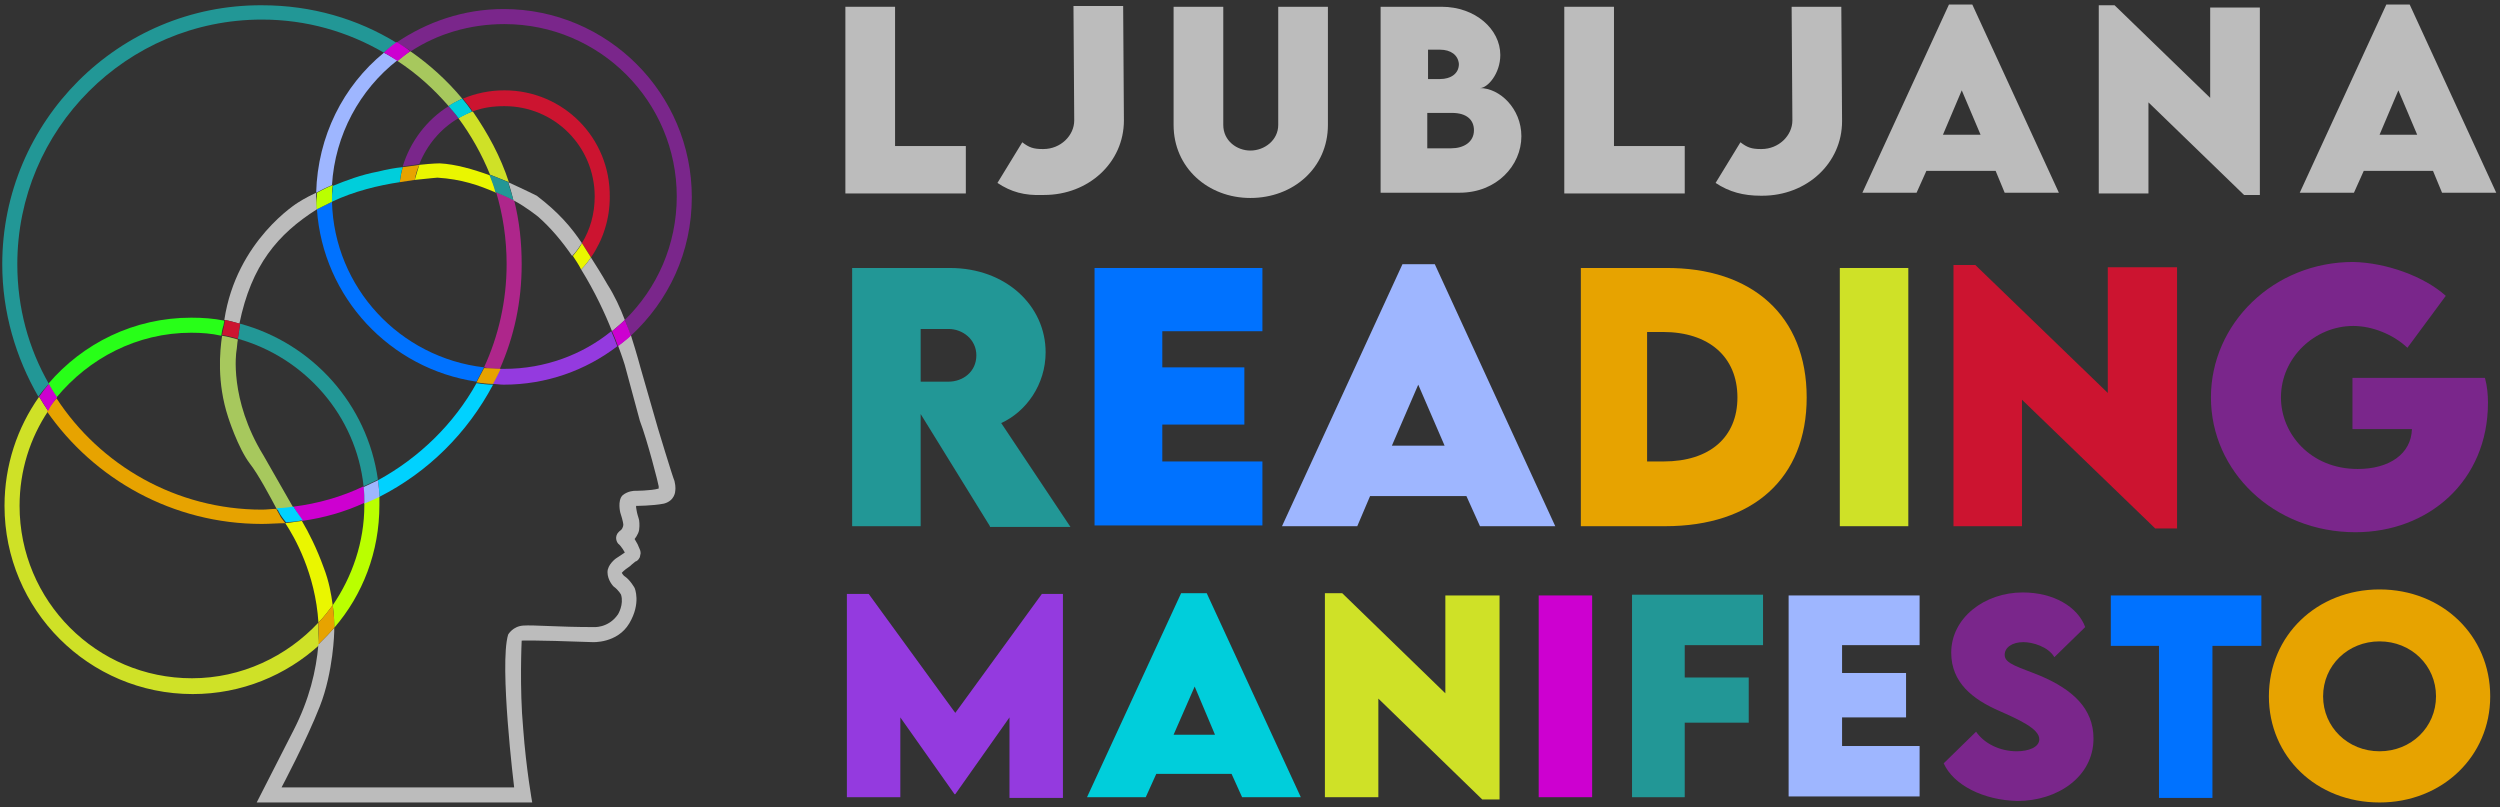 <?xml version="1.0" encoding="utf-8"?>
<!-- Generator: Adobe Illustrator 27.7.0, SVG Export Plug-In . SVG Version: 6.00 Build 0)  -->
<svg version="1.1" id="Ebene_1" xmlns="http://www.w3.org/2000/svg" xmlns:xlink="http://www.w3.org/1999/xlink" x="0px" y="0px"
	 viewBox="0 0 332.1 107.2" style="enable-background:new 0 0 332.1 107.2;" xml:space="preserve">
<rect x="0" y="0" width="332.1" height="107.2" fill="#333333" stroke="none"/>
<style type="text/css">
	.st0{fill:none;}
	.st1{fill:#28FF18;}
	.st2{fill:#CFE127;}
	.st3{fill:#229796;}
	.st4{fill:#E7A300;}
	.st5{fill:#CD00D0;}
	.st6{fill:#A7C85D;}
	.st7{fill:#AE268B;}
	.st8{fill:#CC1430;}
	.st9{fill:#7A268B;}
	.st10{fill:#00CEDB;}
	.st11{fill:#EAF600;}
	.st12{fill:#BAFF00;}
	.st13{fill:#00D2FF;}
	.st14{fill:#9EB6FF;}
	.st15{fill:#BCBCBC;}
	.st16{fill:#0072FF;}
	.st17{fill:#943ADF;}
</style>
<g>
	<g>
		<path class="st0" d="M34.8,67.6c0.6,0,1.3,0,1.9-0.1c-0.8-1.6-2.4-4.6-3.6-6.1c-1.6-2-2.9-6.2-2.9-6.2c-1.5-4.6-1.1-8.7-0.8-10.8
			c-1.3-0.2-2.7-0.4-4-0.4c-7.2,0-13.7,3.4-17.9,8.6C13.4,61.7,23.4,67.6,34.8,67.6z"/>
		<path class="st0" d="M34.8,69.6c-11.9,0-22.3-6-28.5-15.1c-2.4,3.6-3.8,7.9-3.8,12.6c0,12.7,10.3,22.9,22.9,22.9
			c6.7,0,12.6-2.9,16.8-7.4c-0.3-6.5-3.1-11.4-4.4-13.2C36.9,69.6,35.9,69.6,34.8,69.6z"/>
		<path class="st0" d="M25.4,42.2c1.5,0,3,0.1,4.4,0.4C31.5,32,39.7,27,39.7,27s0.9-0.6,2.4-1.3c0.1-7.5,3.6-14.2,9-18.7
			c-4.8-2.7-10.3-4.3-16.2-4.3C16.9,2.6,2.3,17.2,2.3,35.1c0,5.7,1.5,11.1,4.1,15.8C11,45.6,17.8,42.2,25.4,42.2z"/>
		<path class="st1" d="M25.4,44.2c1.4,0,2.7,0.1,4,0.4c0.1-0.9,0.3-1.4,0.3-1.4c0-0.2,0.1-0.4,0.1-0.6c-1.4-0.3-2.9-0.4-4.4-0.4
			c-7.6,0-14.4,3.4-19,8.8c0.4,0.6,0.7,1.2,1.1,1.8C11.8,47.6,18.2,44.2,25.4,44.2z"/>
		<path class="st2" d="M42.3,82.7c-4.2,4.5-10.2,7.4-16.8,7.4c-12.7,0-22.9-10.3-22.9-22.9c0-4.7,1.4-9,3.8-12.6
			c-0.4-0.6-0.8-1.2-1.2-1.9c-2.9,4.1-4.6,9.1-4.6,14.5c0,13.8,11.2,25,25,25c6.5,0,12.4-2.5,16.8-6.5
			C42.3,84.6,42.3,83.6,42.3,82.7z"/>
		<path class="st3" d="M2.3,35.1c0-17.9,14.5-32.5,32.5-32.5C40.7,2.6,46.2,4.2,51,7c0.6-0.5,1.1-0.9,1.7-1.3
			c-5.2-3.2-11.3-5-17.9-5C15.8,0.6,0.3,16.1,0.3,35.1c0,6.4,1.8,12.4,4.8,17.6C5.5,52.1,6,51.5,6.5,51C3.8,46.3,2.3,40.9,2.3,35.1z
			"/>
		<path class="st4" d="M34.8,69.6c1,0,2.1-0.1,3.1-0.1c-0.4-0.5-0.6-0.8-0.6-0.8s-0.2-0.4-0.6-1.1c-0.6,0-1.3,0.1-1.9,0.1
			c-11.4,0-21.5-5.9-27.3-14.8c-0.5,0.6-0.9,1.1-1.3,1.7C12.5,63.7,23,69.6,34.8,69.6z"/>
		<path class="st5" d="M7.6,52.8c-0.4-0.6-0.8-1.2-1.1-1.8c-0.5,0.6-0.9,1.1-1.3,1.7c0.4,0.6,0.8,1.3,1.2,1.9
			C6.7,53.9,7.1,53.4,7.6,52.8z"/>
		<path class="st0" d="M61.4,13.2C63.1,12.4,65,12,67,12c7.8,0,14.1,6.3,14.1,14.1c0,3-0.9,5.8-2.5,8c0.7,1.1,1.4,2.3,2.2,3.6
			c0.9,1.5,1.7,3.1,2.3,4.7c4.2-4.2,6.9-10,6.9-16.4C89.9,13.4,79.7,3.2,67,3.2c-4.6,0-8.8,1.3-12.4,3.7
			C57.1,8.6,59.5,10.8,61.4,13.2z"/>
		<path class="st0" d="M76.1,34c-1.3-1.9-2.8-3.7-4.5-5.2c0,0-1.6-1.3-3.3-2.2c0.7,2.7,1.1,5.6,1.1,8.5c0,4.9-1,9.6-2.9,13.9
			c0.2,0,0.4,0,0.6,0c5.4,0,10.4-1.9,14.4-5.1c-1-2.4-2.3-5.3-4.1-8.2C76.8,35.2,76.5,34.6,76.1,34z"/>
		<path class="st0" d="M44.1,24.7c1.7-0.8,3.8-1.5,6-1.9c1.3-0.2,2.4-0.4,3.3-0.6c1-3.4,3.2-6.2,6.1-8c-2-2.3-4.3-4.4-6.8-6.1
			C47.8,12,44.5,17.9,44.1,24.7z"/>
		<path class="st0" d="M55.1,23.9c-0.6,0.1-1.3,0.2-2.1,0.3c-2.7,0.5-6.1,1.2-9,2.6c0.3,11.4,9,20.8,20.2,22.1c2-4.2,3-8.8,3-13.7
			c0-3.3-0.5-6.5-1.4-9.6c-2.2-1-4.5-1.8-7.8-2C58.1,23.6,56.9,23.6,55.1,23.9z"/>
		<path class="st6" d="M59.6,14.1c0.6-0.4,1.2-0.7,1.8-1c-2-2.4-4.3-4.5-6.9-6.3c-0.6,0.4-1.2,0.8-1.7,1.3
			C55.4,9.8,57.6,11.8,59.6,14.1z"/>
		<path class="st7" d="M68.3,26.6c-0.2-0.1-0.4-0.2-0.6-0.3c-0.6-0.3-1.2-0.5-1.8-0.8c0.9,3,1.4,6.2,1.4,9.6c0,4.9-1.1,9.6-3,13.7
			C65,49,65.7,49,66.4,49c1.9-4.3,2.9-8.9,2.9-13.9C69.3,32.2,69,29.4,68.3,26.6z"/>
		<path class="st0" d="M71.3,26c2.9,2.2,4.5,4.2,6,6.3c1.1-1.8,1.7-3.9,1.7-6.2c0-6.7-5.4-12-12-12c-1.5,0-2.9,0.3-4.2,0.8
			c2.1,2.8,3.7,6,4.8,9.4C69.8,25.2,71.3,26,71.3,26z"/>
		<path class="st0" d="M65,23.2c-1.1-2.7-2.5-5.2-4.2-7.5c-2.4,1.4-4.2,3.6-5.2,6.2c1.8-0.2,2.7-0.2,2.7-0.2
			C60.5,21.8,62.9,22.5,65,23.2z"/>
		<path class="st2" d="M67.6,24.2c-1.1-3.4-2.8-6.5-4.8-9.4c-0.6,0.2-1.3,0.5-1.9,0.9c1.7,2.3,3.1,4.8,4.2,7.5
			C65.9,23.5,66.8,23.9,67.6,24.2z"/>
		<path class="st8" d="M67,14.1c6.7,0,12,5.4,12,12c0,2.3-0.6,4.4-1.7,6.2c0.4,0.6,0.8,1.2,1.2,1.9c1.6-2.3,2.5-5.1,2.5-8
			C81.1,18.3,74.8,12,67,12c-2,0-3.8,0.4-5.5,1.1c0.4,0.5,0.9,1.1,1.3,1.7C64.1,14.3,65.5,14.1,67,14.1z"/>
		<path class="st9" d="M60.9,15.7c-0.4-0.5-0.8-1.1-1.3-1.6c-2.9,1.8-5.1,4.7-6.1,8c0.9-0.1,1.6-0.2,2.2-0.3
			C56.7,19.3,58.5,17.1,60.9,15.7z"/>
		<path class="st10" d="M62.7,14.8c-0.4-0.6-0.8-1.1-1.3-1.7c-0.6,0.3-1.3,0.6-1.8,1c0.4,0.5,0.9,1,1.3,1.6
			C61.5,15.4,62.1,15.1,62.7,14.8z"/>
		<path class="st4" d="M55.1,23.9c0.1-0.7,0.3-1.3,0.6-2c-0.6,0.1-1.4,0.2-2.2,0.3c-0.2,0.7-0.3,1.3-0.4,2
			C53.8,24.1,54.5,24,55.1,23.9z"/>
		<path class="st11" d="M76.1,34c0.4,0.6,0.8,1.2,1.1,1.8c0.5-0.5,0.9-1,1.3-1.6c-0.4-0.6-0.8-1.3-1.2-1.9
			C77,32.9,76.5,33.5,76.1,34z"/>
		<path class="st0" d="M42.1,27.8c-5.2,3.2-8.6,7.4-10.2,15.2c9.6,2.6,16.9,10.7,18.3,20.7c5.5-3,10.1-7.5,13.1-13
			C51.8,49.1,42.9,39.6,42.1,27.8z"/>
		<path class="st0" d="M65.5,51c-3.3,6.4-8.6,11.7-15.1,14.9c0,0.4,0,0.8,0,1.2c0,6.2-2.3,11.9-6,16.3c0,0.3,0,0.5,0,0.5
			s-0.1,5.2-1.9,9.9c-1.8,4.6-5.1,10.8-5.1,10.8h30.9c0,0-2-16.3-0.8-20.3c0,0,0.6-1,2-1.2c1.4-0.1,4.6,0.2,9.3,0.2
			c0,0,2,0.3,3.3-1.7c0,0,0.8-1.3,0.4-2.6c0,0-0.4-0.6-1-1.1c0,0-0.8-0.8-0.8-1.9c0-1.1,1.1-1.8,1.1-1.8l1.2-0.8
			c0,0-0.4-0.8-0.9-1.2c0,0-0.4-0.6-0.1-1.3c0,0,0.1-0.2,0.5-0.5c0.3-0.2,0.3-0.7,0.3-0.7s0-0.4-0.4-1.6c0,0-0.4-1.6,0.3-2.3
			c0.7-0.7,1.6-0.6,1.6-0.6s2.2,0,3.2-0.3c0,0,0,0,0-0.3c0-0.3-1.5-6.1-2.5-8.7l-2-7.4c0,0-0.3-1-0.9-2.6c-4.2,3.2-9.4,5.1-15.1,5.1
			C66.5,51.1,66,51,65.5,51z"/>
		<path class="st0" d="M48.4,66.9c-2.6,1.1-5.4,1.9-8.3,2.4c0.8,1.5,2,3.7,2.9,6.1c0.6,1.8,1,3.6,1.2,5c2.7-3.7,4.2-8.3,4.2-13.3
			C48.4,67.1,48.4,67,48.4,66.9z"/>
		<path class="st0" d="M31.6,45.1c-0.1,0.5-0.1,1.1-0.2,1.6c0,0-1,6.3,3.6,13.8l4,6.8c3.3-0.4,6.4-1.3,9.3-2.6
			C47.3,55.2,40.5,47.5,31.6,45.1z"/>
		<path class="st3" d="M31.9,43c-0.1,0.6-0.2,1.3-0.3,2c8.9,2.5,15.7,10.2,16.7,19.6c0.7-0.3,1.3-0.6,1.9-0.9
			C48.8,53.7,41.5,45.6,31.9,43z"/>
		<path class="st12" d="M50.4,65.9c-0.7,0.3-1.3,0.7-2,0.9c0,0.1,0,0.2,0,0.3c0,4.9-1.6,9.5-4.2,13.3c0.2,1.4,0.2,2.4,0.2,3
			c3.8-4.4,6-10.1,6-16.3C50.4,66.7,50.4,66.3,50.4,65.9z"/>
		<path class="st13" d="M50.2,63.8c0.1,0.7,0.2,1.4,0.2,2.2c6.5-3.3,11.7-8.5,15.1-14.9c-0.7,0-1.5-0.1-2.2-0.2
			C60.3,56.3,55.7,60.8,50.2,63.8z"/>
		<path class="st5" d="M39,67.3L39,67.3c0,0.1,0.5,0.8,1.1,1.9c2.9-0.4,5.7-1.2,8.3-2.4c0-0.7,0-1.5-0.1-2.2
			C45.4,66,42.2,66.9,39,67.3z"/>
		<path class="st14" d="M48.3,64.7c0.1,0.7,0.1,1.4,0.1,2.2c0.7-0.3,1.4-0.6,2-0.9c0-0.7-0.1-1.5-0.2-2.2
			C49.6,64.1,48.9,64.4,48.3,64.7z"/>
		<path class="st15" d="M71.3,26c0,0-1.6-0.8-3.8-1.8c0.3,0.8,0.5,1.6,0.7,2.4c1.7,0.9,3.3,2.2,3.3,2.2c1.7,1.5,3.2,3.3,4.5,5.2
			c0.5-0.5,0.9-1.1,1.3-1.7C75.9,30.2,74.2,28.2,71.3,26z"/>
		<path class="st11" d="M58.4,21.7c0,0-0.9,0-2.7,0.2c-0.2,0.6-0.4,1.3-0.6,2c1.8-0.2,3-0.3,3-0.3c3.2,0.2,5.5,1,7.8,2
			c-0.2-0.8-0.5-1.6-0.8-2.3C62.9,22.5,60.5,21.8,58.4,21.7z"/>
		<path class="st3" d="M65,23.2c0.3,0.8,0.6,1.5,0.8,2.3c0.6,0.3,1.2,0.5,1.8,0.8c0.2,0.1,0.4,0.2,0.6,0.3c-0.2-0.8-0.5-1.6-0.7-2.4
			C66.8,23.9,65.9,23.5,65,23.2z"/>
		<path class="st10" d="M44.1,26.8c2.9-1.4,6.3-2.2,9-2.6c0.1-0.7,0.2-1.4,0.4-2c-1,0.1-2.1,0.3-3.3,0.6c-2.2,0.4-4.3,1.2-6,1.9
			c0,0.5-0.1,1-0.1,1.5C44,26.3,44.1,26.6,44.1,26.8z"/>
		<path class="st11" d="M40.1,69.2c-0.7,0.1-1.5,0.2-2.2,0.3c1.2,1.8,4,6.7,4.4,13.2c0.7-0.7,1.3-1.5,1.9-2.3
			c-0.2-1.5-0.5-3.2-1.2-5C42.1,72.9,41,70.7,40.1,69.2z"/>
		<path class="st6" d="M35,60.5c-4.6-7.5-3.6-13.8-3.6-13.8c0.1-0.6,0.1-1.1,0.2-1.6c-0.7-0.2-1.4-0.4-2.1-0.5
			c-0.3,2.1-0.7,6.2,0.8,10.8c0,0,1.3,4.1,2.9,6.2c1.1,1.4,2.7,4.4,3.6,6.1c0.8,0,1.5-0.1,2.2-0.2L35,60.5z"/>
		<path class="st15" d="M42.1,27.8c0-0.6-0.1-1.2-0.1-1.7c0-0.2,0-0.3,0-0.5c-1.5,0.7-2.4,1.3-2.4,1.3s-8.2,5-9.8,15.6
			c0.7,0.1,1.4,0.3,2,0.5C33.4,35.2,36.9,31.1,42.1,27.8z"/>
		<path class="st15" d="M87.4,56.9l-2.3-8c0,0-0.5-1.9-1.3-4.4c-0.5,0.5-1.1,1-1.7,1.4c0.6,1.6,0.9,2.6,0.9,2.6l2,7.4
			c1,2.6,2.5,8.5,2.5,8.7c0,0.3,0,0.3,0,0.3c-1,0.3-3.2,0.3-3.2,0.3s-0.9,0-1.6,0.6c-0.7,0.7-0.3,2.3-0.3,2.3
			c0.4,1.2,0.4,1.6,0.4,1.6s0,0.4-0.3,0.7c-0.3,0.2-0.5,0.5-0.5,0.5c-0.4,0.7,0.1,1.3,0.1,1.3c0.5,0.4,0.9,1.2,0.9,1.2l-1.2,0.8
			c0,0-1.1,0.8-1.1,1.8c0,1.1,0.8,1.9,0.8,1.9c0.7,0.5,1,1.1,1,1.1c0.4,1.3-0.4,2.6-0.4,2.6c-1.3,1.9-3.3,1.7-3.3,1.7
			c-4.7,0-7.9-0.3-9.3-0.2c-1.4,0.1-2,1.2-2,1.2c-1.2,4,0.8,20.3,0.8,20.3H37.4c0,0,3.3-6.2,5.1-10.8c1.8-4.6,1.9-9.9,1.9-9.9
			s0-0.2,0-0.5c-0.7,0.8-1.4,1.5-2.1,2.2C42,89.1,41.1,92.9,39,97l-4.9,9.6h36.6c0,0-0.8-4.4-1.2-9.8c-0.5-5.4-0.2-11.7-0.2-11.7
			s1.1-0.1,9.4,0.2c0,0,3.3,0.2,4.9-2.5c1.6-2.7,0.7-4.7,0.7-4.7s-0.6-1.1-1.4-1.6c0,0-0.2-0.2-0.3-0.4c0,0,0.2-0.3,1.1-0.9
			c0,0,0.3-0.3,0.7-0.6C84.8,74.5,85,74,85,74l0.1-0.5c0,0,0-0.3-0.1-0.5c-0.1-0.3-0.2-0.4-0.3-0.7c-0.1-0.2-0.4-0.7-0.4-0.7
			s0.5-0.6,0.6-1.2c0.1-0.7,0-1.3,0-1.3s-0.1-0.4-0.2-0.7c-0.1-0.3-0.2-1-0.2-1l0-0.2c0,0,2.2,0,3.7-0.3c1.5-0.4,1.5-1.7,1.5-1.7
			s0.1-0.5-0.1-1.3C89.3,63.2,87.4,56.9,87.4,56.9z"/>
		<path class="st4" d="M44.4,83.4c0-0.6,0-1.7-0.2-3c-0.6,0.8-1.2,1.6-1.9,2.3c0,0.9,0.1,1.9,0,2.9C43,84.9,43.7,84.2,44.4,83.4z"/>
		<path class="st8" d="M31.9,43c-0.7-0.2-1.3-0.3-2-0.5c0,0.2-0.1,0.4-0.1,0.6c0,0-0.1,0.5-0.3,1.4c0.7,0.1,1.4,0.3,2.1,0.5
			C31.7,44.4,31.8,43.7,31.9,43z"/>
		<path class="st13" d="M39,67.3c-0.7,0.1-1.5,0.2-2.2,0.2c0.3,0.7,0.6,1.1,0.6,1.1s0.2,0.3,0.6,0.8c0.7-0.1,1.5-0.1,2.2-0.3
			C39.5,68.1,39,67.4,39,67.3L39,67.3z"/>
		<path class="st15" d="M78.5,34.2c-0.4,0.6-0.8,1.1-1.3,1.6c1.8,2.9,3.2,5.9,4.1,8.2c0.6-0.5,1.2-1,1.7-1.5
			c-0.6-1.6-1.4-3.3-2.3-4.7C79.9,36.4,79.2,35.3,78.5,34.2z"/>
		<path class="st16" d="M44.1,26.8c-0.6,0.3-1.2,0.6-1.8,0.9c-0.1,0-0.1,0.1-0.2,0.1c0.8,11.7,9.7,21.2,21.2,22.9
			c0.3-0.6,0.7-1.3,1-1.9C53.1,47.5,44.4,38.2,44.1,26.8z"/>
		<path class="st17" d="M67,49c-0.2,0-0.4,0-0.6,0c-0.3,0.7-0.6,1.3-1,2c0.5,0,1,0.1,1.5,0.1c5.7,0,10.9-1.9,15.1-5.1
			c-0.2-0.6-0.5-1.3-0.8-2C77.4,47.1,72.4,49,67,49z"/>
		<path class="st4" d="M63.3,50.8c0.7,0.1,1.4,0.2,2.2,0.2c0.3-0.6,0.7-1.3,1-2c-0.7,0-1.4-0.1-2.2-0.1C64,49.5,63.6,50.2,63.3,50.8
			z"/>
		<path class="st14" d="M42,25.6c0.6-0.3,1.3-0.7,2.1-1c0.4-6.7,3.7-12.7,8.7-16.6C52.2,7.7,51.6,7.3,51,7
			C45.6,11.4,42.2,18.1,42,25.6z"/>
		<path class="st9" d="M67,3.2c12.7,0,22.9,10.3,22.9,22.9c0,6.4-2.6,12.2-6.9,16.4c0.3,0.7,0.5,1.4,0.8,2.1
			c5-4.6,8.1-11.1,8.1-18.4c0-13.8-11.2-25-25-25c-5.3,0-10.2,1.7-14.3,4.5C53.4,6,54,6.4,54.6,6.8C58.1,4.5,62.4,3.2,67,3.2z"/>
		<path class="st5" d="M52.8,8.1c0.6-0.4,1.1-0.9,1.7-1.3C54,6.4,53.4,6,52.7,5.6C52.1,6,51.5,6.5,51,7C51.6,7.3,52.2,7.7,52.8,8.1z
			"/>
		<path class="st12" d="M42.1,27.8c0.1,0,0.1-0.1,0.2-0.1c0.6-0.3,1.2-0.6,1.8-0.9c0-0.2,0-0.4,0-0.7c0-0.5,0-1,0.1-1.5
			c-0.8,0.3-1.5,0.7-2.1,1c0,0.2,0,0.3,0,0.5C42,26.7,42,27.3,42.1,27.8z"/>
		<path class="st5" d="M81.3,44c0.3,0.7,0.6,1.4,0.8,2c0.6-0.5,1.2-0.9,1.7-1.4c-0.2-0.7-0.5-1.3-0.8-2.1C82.5,43,81.9,43.5,81.3,44
			z"/>
	</g>
	<g>
		<path class="st15" d="M128.3,19.5v6.2h-16V0.9h6.6v18.5H128.3z"/>
		<path class="st15" d="M132.5,24.3l3.3-5.4c0.9,0.7,1.5,0.9,2.7,0.9h0.1c2.3,0,4.1-1.8,4.1-3.8l-0.1-15.2l6.6,0l0.1,15.2
			c0,5.6-4.7,9.9-10.6,9.9h-0.2C136.1,26,134.3,25.5,132.5,24.3z"/>
		<path class="st15" d="M155.9,16.6V0.9h6.6v15.7c0,2.1,1.8,3.4,3.6,3.4c1.9,0,3.7-1.4,3.7-3.4V0.9h6.6v15.7c0,5.7-4.6,9.7-10.3,9.7
			C160.5,26.3,155.9,22.3,155.9,16.6z"/>
		<path class="st15" d="M202.1,18.1c0,3.9-3.3,7.5-8.2,7.5h-10.5V0.9h8.1c4.5,0,7.8,3,7.8,6.4c0,2.5-1.7,4.4-2.7,4.4
			C199.2,11.7,202.1,14.4,202.1,18.1z M191.3,6.6h-1.6v3.9h1.6c1.4,0,2.5-0.7,2.5-2C193.7,7.3,192.7,6.6,191.3,6.6z M195.8,17.3
			c0-1.4-1-2.3-2.9-2.3l-3.3,0v4.7h3.2C194.4,19.7,195.8,18.9,195.8,17.3z"/>
		<path class="st15" d="M223.8,19.5v6.2h-16V0.9h6.6v18.5H223.8z"/>
		<path class="st15" d="M227.9,24.3l3.3-5.4c0.9,0.7,1.5,0.9,2.7,0.9h0.1c2.3,0,4.1-1.8,4.1-3.8L238,0.9l6.6,0l0.1,15.2
			c0,5.6-4.7,9.9-10.6,9.9h-0.2C231.6,26,229.7,25.5,227.9,24.3z"/>
		<path class="st15" d="M265.1,22.7h-9.2l-1.3,2.9h-7.2l11.5-25h3.1l11.5,25h-7.2L265.1,22.7z M263.1,17.9l-2.5-5.9l-2.5,5.9H263.1z
			"/>
		<path class="st15" d="M300.2,0.9v25h-2.1l-12.7-12.3v12.1h-6.6v-25h2.1l12.7,12.3v-12H300.2z"/>
		<path class="st15" d="M323.2,22.7H314l-1.3,2.9h-7.2l11.5-25h3.1l11.5,25h-7.2L323.2,22.7z M321.1,17.9l-2.5-5.9l-2.5,5.9H321.1z"
			/>
		<path class="st3" d="M131.5,69.9L122.3,55v14.9h-9.1l0-34.3h13c7.4,0,12.7,5,12.7,11.2c0,4.3-2.6,7.9-5.9,9.4l9.2,13.8H131.5z
			 M122.3,50.7l3.7,0c1.9,0,3.7-1.3,3.7-3.5c0-2.1-1.8-3.5-3.7-3.5h-3.7V50.7z"/>
		<path class="st16" d="M154.4,44v4.8h10.9v7.6h-10.9v4.9h13.3v8.5h-22.3V35.6h22.3V44H154.4z"/>
		<path class="st14" d="M194.8,65.9H182l-1.7,4h-10l16-34.8h4.3l16,34.8h-10L194.8,65.9z M191.9,59.2l-3.5-8.1l-3.5,8.1H191.9z"/>
		<path class="st4" d="M240,52.8c0,10.7-7.1,17.1-18.8,17.1h-11.2V35.6l11.2,0C232.8,35.5,240,42,240,52.8z M230.8,52.8
			c0-5.4-3.8-8.7-9.9-8.7h-2.1v17.2h2.2C227.1,61.3,230.8,58.1,230.8,52.8z"/>
		<path class="st2" d="M244.4,35.6h9.1v34.3h-9.1V35.6z"/>
		<path class="st8" d="M289.2,35.5v34.7h-2.9l-17.7-17.1v16.8h-9.1V35.2h2.9l17.6,17V35.5H289.2z"/>
		<path class="st9" d="M330.5,53.5c0,10.4-7.9,17.2-17.6,17.2c-10.9,0-19.2-8.1-19.2-17.9s8.3-18,18.9-18c4.4,0.1,9.4,1.9,12.3,4.5
			l-5.1,6.9c-1.9-1.8-4.7-2.9-7.2-2.9c-5.1,0-9.6,4.2-9.6,9.5c0,4.8,3.9,9.5,10.2,9.5c4.2,0,7.1-2,7.2-5.3h-7.9v-6.8h17.6
			C330.4,51.3,330.5,52.4,330.5,53.5z"/>
		<path class="st17" d="M141.2,78.9v27.1h-7.1V95.3l-7.2,10.2h-0.1l-7.2-10.2v10.6h-7.1V78.9h2.9l11.5,15.8l11.5-15.8H141.2z"/>
		<path class="st10" d="M163.6,102.8h-10l-1.4,3.1h-7.8l12.5-27.1h3.4l12.5,27.1H165L163.6,102.8z M161.4,97.6l-2.7-6.4l-2.8,6.4
			H161.4z"/>
		<path class="st2" d="M199.2,79.1v27.1h-2.3l-13.8-13.4v13.1H176V78.8h2.3L192,92.1V79.1H199.2z"/>
		<path class="st5" d="M204.4,79.1h7.1v26.8h-7.1V79.1z"/>
		<path class="st3" d="M223.8,85.7v4.3h8.5v6h-8.5v9.9h-7V79h17.4v6.7H223.8z"/>
		<path class="st14" d="M244.7,85.7v3.7h8.5v5.9h-8.5v3.8h10.3v6.7h-17.4V79.1h17.4v6.6H244.7z"/>
		<path class="st9" d="M258.2,101.4l4.3-4.2c1.1,1.6,3.2,2.6,5.4,2.6c1.5,0,3-0.5,3-1.6c0-1.4-2.7-2.6-5.4-3.8
			c-3.4-1.5-6.3-3.7-6.3-7.7c0-4.6,4.4-8,9.5-8c4.1,0,7.3,1.9,8.3,4.6l-4.1,4c-0.8-1.4-2.9-2-4.1-2c-1.5,0-2.5,0.7-2.5,1.7
			c0,1.2,1.9,1.6,4.8,2.8c4.2,1.8,7,4.3,7,8.3c0,5.1-4.8,8.3-10.1,8.3C263.5,106.3,259.5,104.3,258.2,101.4z"/>
		<path class="st16" d="M300.3,85.8h-6.4v20.2h-7.1V85.8h-6.4v-6.7h20V85.8z"/>
		<path class="st4" d="M301.4,92.5c0-8.1,6.4-14.2,14.7-14.2s14.7,6.1,14.7,14.2c0,8-6.4,14.1-14.7,14.1
			C307.7,106.6,301.4,100.5,301.4,92.5z M323.6,92.5c0-4.1-3.3-7.3-7.5-7.3s-7.5,3.2-7.5,7.3c0,4.1,3.3,7.3,7.5,7.3
			S323.6,96.6,323.6,92.5z"/>
	</g>
</g>
</svg>
